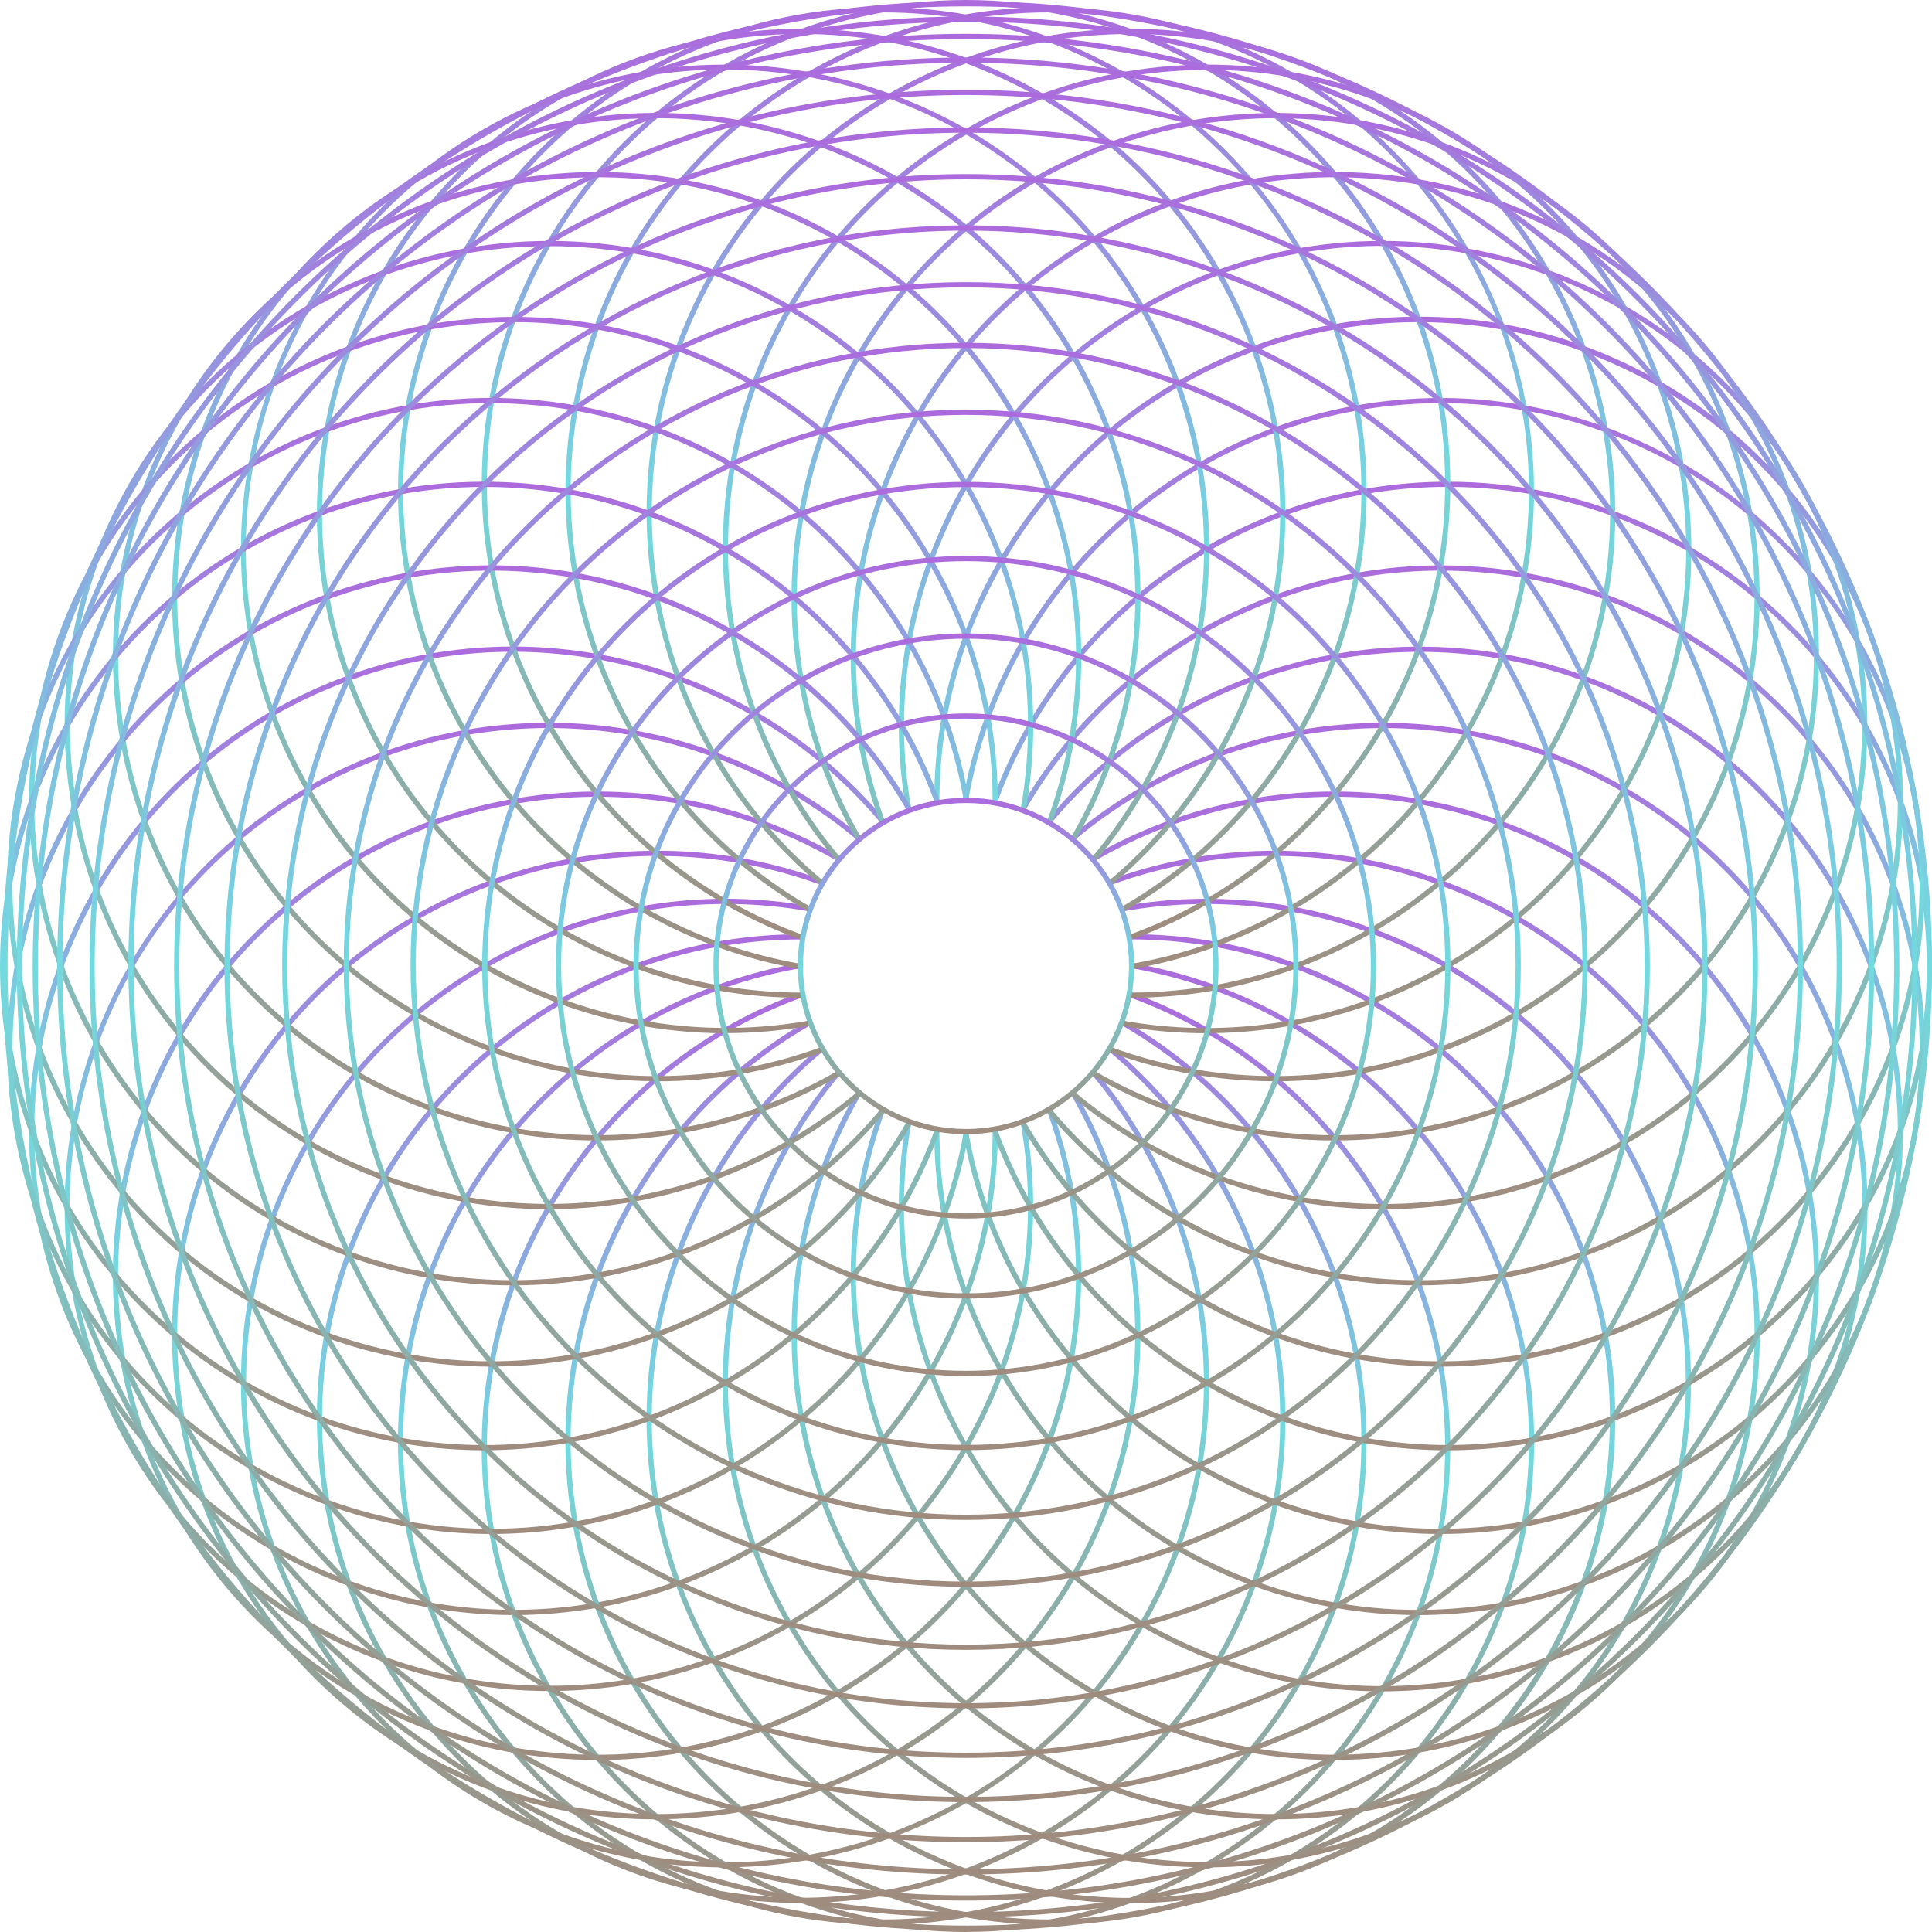 <?xml version="1.0" encoding="UTF-8"?>
<svg xmlns="http://www.w3.org/2000/svg" width="162" height="162" viewBox="0 0 162 162" fill="none">
  <g clip-path="url(#clip0_1_29)">
    <path d="M43.085 135.425C26.492 135.425 10.882 125.177 4.886 108.702C-2.773 87.659 8.117 64.311 29.156 56.652C45.181 50.818 63.289 55.691 74.219 68.769L73.882 69.049C63.071 56.111 45.159 51.29 29.304 57.062C8.489 64.643 -2.279 87.738 5.297 108.553C12.873 129.369 35.972 140.137 56.787 132.565C72.603 126.81 83.231 111.64 83.231 94.816H83.668C83.668 111.824 72.926 127.159 56.936 132.975C52.368 134.639 47.687 135.425 43.089 135.425H43.085Z" fill="url(#paint0_linear_1_29)"></path>
    <path d="M46.089 141.796C32.042 141.796 18.366 134.513 10.851 121.5C-0.345 102.108 6.322 77.223 25.714 66.027C40.482 57.499 59.162 59.15 72.197 70.136L71.917 70.472C59.023 59.604 40.543 57.975 25.933 66.407C16.641 71.773 9.995 80.437 7.213 90.799C4.436 101.165 5.86 111.99 11.226 121.282C18.658 134.154 32.19 141.359 46.084 141.359C52.896 141.359 59.791 139.63 66.105 135.984C80.681 127.57 88.51 110.785 85.593 94.213L86.021 94.139C88.973 110.885 81.056 127.853 66.324 136.36C59.944 140.041 52.971 141.792 46.089 141.792V141.796Z" fill="url(#paint1_linear_1_29)"></path>
    <path d="M50.128 147.577C48.932 147.577 47.727 147.525 46.517 147.42C35.71 146.472 25.92 141.377 18.947 133.067C4.554 115.915 6.799 90.249 23.951 75.856C37.016 64.896 55.696 63.276 70.442 71.83L70.223 72.21C55.639 63.748 37.155 65.35 24.235 76.192C7.266 90.432 5.043 115.819 19.283 132.788C26.182 141.01 35.867 146.049 46.556 146.983C57.246 147.918 67.66 144.634 75.878 137.739C88.772 126.919 93.567 109.029 87.816 93.222L88.227 93.074C94.043 109.055 89.192 127.137 76.157 138.076C68.778 144.267 59.647 147.582 50.124 147.582L50.128 147.577Z" fill="url(#paint2_linear_1_29)"></path>
    <path d="M54.967 152.555C45.443 152.555 36.312 149.245 28.933 143.049C20.623 136.076 15.527 126.286 14.58 115.478C13.637 104.671 16.955 94.148 23.924 85.838C34.885 72.773 53.002 67.935 69.009 73.799L68.861 74.21C53.028 68.407 35.103 73.192 24.261 86.118C17.361 94.335 14.078 104.75 15.017 115.439C15.951 126.128 20.994 135.814 29.212 142.713C37.435 149.612 47.849 152.891 58.534 151.957C69.223 151.022 78.908 145.979 85.808 137.761C96.628 124.867 98.244 106.418 89.834 91.847L90.213 91.628C98.715 106.357 97.082 125.006 86.144 138.04C79.17 146.35 69.38 151.446 58.573 152.393C57.368 152.498 56.163 152.551 54.962 152.551L54.967 152.555Z" fill="url(#paint3_linear_1_29)"></path>
    <path d="M60.734 156.581C53.848 156.581 46.879 154.83 40.5 151.149C21.108 139.953 14.44 115.068 25.636 95.676C34.164 80.908 51.167 72.996 67.944 75.992L67.865 76.42C51.263 73.455 34.443 81.28 26.011 95.89C14.938 115.073 21.531 139.691 40.714 150.765C50.006 156.131 60.83 157.555 71.197 154.778C81.563 152.001 90.226 145.355 95.588 136.058C104.003 121.483 102.391 103.029 91.58 90.144L91.916 89.864C102.846 102.894 104.474 121.544 95.968 136.281C88.458 149.293 74.777 156.577 60.73 156.577L60.734 156.581Z" fill="url(#paint4_linear_1_29)"></path>
    <path d="M67.144 159.568C62.542 159.568 57.865 158.778 53.294 157.118C32.251 149.459 21.365 126.111 29.024 105.069C34.845 89.07 50.176 78.336 67.188 78.336H67.275V78.773H67.188C50.359 78.773 35.194 89.388 29.435 105.217C21.859 126.033 32.631 149.132 53.447 156.708C57.966 158.354 62.594 159.131 67.149 159.131C83.563 159.131 99.007 148.992 104.937 132.696C110.692 116.88 105.902 98.99 93.016 88.174L93.296 87.838C106.321 98.772 111.164 116.858 105.348 132.844C99.352 149.315 83.737 159.568 67.149 159.568H67.144Z" fill="url(#paint5_linear_1_29)"></path>
    <path d="M74.005 161.389C71.673 161.389 69.311 161.188 66.935 160.769C56.255 158.887 46.945 152.952 40.723 144.071C34.5 135.185 32.112 124.408 33.994 113.727C36.954 96.934 50.229 83.685 67.018 80.76L67.092 81.188C50.482 84.078 37.352 97.187 34.422 113.802C32.557 124.369 34.924 135.028 41.076 143.817C47.229 152.607 56.442 158.476 67.01 160.336C69.359 160.751 71.699 160.952 74.005 160.952C93.126 160.952 110.116 147.219 113.548 127.753C116.47 111.177 108.645 94.388 94.078 85.978L94.296 85.598C109.025 94.104 116.933 111.073 113.976 127.827C110.505 147.503 93.331 161.389 74.005 161.389Z" fill="url(#paint6_linear_1_29)"></path>
    <path d="M81 162C58.608 162 40.391 143.783 40.391 121.391C40.391 104.339 51.159 88.987 67.189 83.192L67.337 83.603C51.482 89.336 40.828 104.523 40.828 121.391C40.828 143.543 58.848 161.563 81 161.563C103.152 161.563 121.173 143.543 121.173 121.391C121.173 104.562 110.553 89.384 94.742 83.629L94.89 83.218C110.872 89.035 121.605 104.374 121.605 121.387C121.605 143.778 103.387 161.996 80.996 161.996L81 162Z" fill="url(#paint7_linear_1_29)"></path>
    <path d="M87.996 161.389C68.669 161.389 51.491 147.503 48.024 127.827C45.063 111.033 53.002 94.043 67.783 85.554L68.001 85.934C53.382 94.336 45.526 111.143 48.456 127.753C51.888 147.219 68.883 160.952 88 160.952C90.31 160.952 92.646 160.751 94.995 160.336C105.562 158.472 114.771 152.608 120.928 143.818C127.081 135.028 129.447 124.369 127.583 113.802C124.662 97.226 111.566 84.126 94.999 81.205L95.074 80.777C111.82 83.734 125.059 96.973 128.011 113.728C129.893 124.408 127.504 135.185 121.282 144.071C115.06 152.957 105.75 158.887 95.069 160.769C92.694 161.188 90.332 161.389 88 161.389H87.996Z" fill="url(#paint8_linear_1_29)"></path>
    <path d="M94.79 159.585C88.938 159.585 83.113 158.306 77.651 155.76C67.822 151.175 60.364 143.036 56.652 132.844C50.818 116.819 55.691 98.711 68.769 87.781L69.049 88.118C56.111 98.929 51.29 116.845 57.062 132.696C60.73 142.778 68.11 150.83 77.834 155.363C87.559 159.895 98.466 160.371 108.553 156.703C129.369 149.127 140.141 126.028 132.565 105.213C126.81 89.397 111.64 78.769 94.816 78.769V78.332C111.824 78.332 127.159 89.074 132.975 105.064C136.687 115.256 136.202 126.286 131.622 136.115C127.037 145.944 118.898 153.402 108.706 157.114C104.173 158.764 99.475 159.585 94.794 159.585H94.79Z" fill="url(#paint9_linear_1_29)"></path>
    <path d="M101.265 156.581C87.218 156.581 73.542 149.298 66.027 136.285C57.499 121.518 59.15 102.837 70.136 89.803L70.468 90.083C59.604 102.977 57.966 121.456 66.403 136.067C77.476 155.249 102.095 161.847 121.277 150.769C140.46 139.691 147.058 115.077 135.98 95.894C127.565 81.319 110.776 73.485 94.213 76.406L94.139 75.978C110.885 73.027 127.853 80.943 136.359 95.676C147.555 115.068 140.888 139.953 121.496 151.149C115.116 154.83 108.143 156.581 101.261 156.581H101.265Z" fill="url(#paint10_linear_1_29)"></path>
    <path d="M107.033 152.555C105.837 152.555 104.631 152.503 103.426 152.398C92.619 151.45 82.829 146.355 75.856 138.045C64.896 124.98 63.276 106.3 71.83 91.554L72.21 91.772C63.747 106.357 65.35 124.84 76.192 137.761C83.091 145.983 92.776 151.022 103.466 151.957C114.155 152.891 124.569 149.608 132.792 142.713C149.76 128.473 151.983 103.086 137.743 86.118C126.923 73.223 109.037 68.429 93.226 74.179L93.078 73.769C109.059 67.953 127.141 72.804 138.079 85.838C152.472 102.99 150.227 128.657 133.075 143.049C125.696 149.241 116.565 152.555 107.042 152.555H107.033Z" fill="url(#paint11_linear_1_29)"></path>
    <path d="M111.872 147.577C102.348 147.577 93.222 144.267 85.838 138.071C72.773 127.111 67.935 108.99 73.799 92.986L74.21 93.135C68.411 108.968 73.193 126.893 86.118 137.735C94.34 144.63 104.75 147.918 115.444 146.979C126.133 146.045 135.818 141.001 142.717 132.783C156.957 115.815 154.734 90.427 137.765 76.188C124.871 65.368 106.422 63.752 91.851 72.162L91.633 71.782C106.361 63.28 125.015 64.918 138.045 75.852C155.197 90.244 157.441 115.911 143.049 133.063C136.076 141.372 126.286 146.468 115.478 147.416C114.273 147.52 113.068 147.573 111.867 147.573L111.872 147.577Z" fill="url(#paint12_linear_1_29)"></path>
    <path d="M115.915 141.822C108.876 141.822 101.933 139.975 95.676 136.364C80.908 127.836 72.996 110.832 75.991 94.056L76.419 94.135C73.454 110.732 81.279 127.556 95.89 135.988C105.182 141.355 116.011 142.778 126.373 140.001C136.739 137.224 145.402 130.578 150.764 121.282C156.131 111.99 157.554 101.16 154.777 90.799C152 80.432 145.354 71.769 136.058 66.407C121.482 57.992 103.029 59.604 90.143 70.415L89.864 70.079C102.889 59.15 121.543 57.521 136.276 66.027C145.669 71.45 152.389 80.205 155.196 90.685C158.004 101.165 156.563 112.107 151.14 121.5C145.717 130.892 136.962 137.613 126.482 140.42C122.984 141.359 119.434 141.822 115.906 141.822H115.915Z" fill="url(#paint13_linear_1_29)"></path>
    <path d="M118.915 135.425C114.312 135.425 109.636 134.635 105.068 132.975C89.043 127.142 78.301 111.771 78.336 94.728H78.773C78.738 111.592 89.366 126.797 105.217 132.569C126.032 140.145 149.131 129.373 156.707 108.557C164.283 87.742 153.511 64.643 132.696 57.067C116.88 51.312 98.99 56.102 88.174 68.988L87.838 68.708C98.772 55.683 116.858 50.84 132.844 56.656C153.887 64.315 164.772 87.663 157.113 108.706C151.118 125.177 135.503 135.429 118.915 135.429V135.425Z" fill="url(#paint14_linear_1_29)"></path>
    <path d="M120.797 128.626C118.465 128.626 116.103 128.425 113.727 128.006C96.934 125.046 83.685 111.771 80.76 94.982L81.192 94.907C84.083 111.518 97.191 124.648 113.806 127.578C135.622 131.421 156.498 116.806 160.345 94.99C162.21 84.423 159.843 73.76 153.69 64.97C147.538 56.18 138.324 50.312 127.757 48.452C111.182 45.526 94.392 53.355 85.982 67.922L85.602 67.704C94.104 52.975 111.077 45.067 127.832 48.024C138.512 49.906 147.822 55.84 154.044 64.721C160.266 73.607 162.655 84.384 160.773 95.065C157.302 114.74 140.128 128.626 120.801 128.626H120.797Z" fill="url(#paint15_linear_1_29)"></path>
    <path d="M121.391 121.609C104.34 121.609 88.987 110.841 83.192 94.807L83.603 94.659C89.336 110.518 104.523 121.168 121.391 121.168C143.543 121.168 161.564 103.147 161.564 80.996C161.564 58.844 143.543 40.823 121.391 40.823C104.562 40.823 89.384 51.443 83.629 67.254L83.219 67.106C89.035 51.124 104.375 40.391 121.391 40.391C143.783 40.391 162 58.608 162 81C162 103.392 143.783 121.609 121.391 121.609Z" fill="url(#paint16_linear_1_29)"></path>
    <path d="M120.814 114.592C106.462 114.592 92.86 106.938 85.554 94.218L85.934 93.999C94.335 108.619 111.138 116.474 127.753 113.544C138.32 111.68 147.529 105.815 153.686 97.025C159.839 88.236 162.205 77.577 160.341 67.01C158.476 56.443 152.612 47.233 143.822 41.077C135.032 34.924 124.373 32.557 113.802 34.422C97.226 37.343 84.126 50.438 81.205 67.005L80.777 66.931C83.734 50.185 96.973 36.946 113.728 33.994C135.783 30.103 156.882 44.884 160.773 66.935C162.655 77.616 160.266 88.393 154.044 97.279C147.822 106.165 138.512 112.094 127.832 113.976C125.491 114.391 123.142 114.592 120.819 114.592H120.814Z" fill="url(#paint17_linear_1_29)"></path>
    <path d="M119.011 107.785C107.186 107.785 95.632 102.628 87.781 93.231L88.117 92.951C98.929 105.889 116.845 110.71 132.695 104.938C153.511 97.362 164.283 74.262 156.707 53.447C149.131 32.631 126.036 21.863 105.217 29.435C89.401 35.19 78.773 50.364 78.773 67.184H78.336C78.336 50.176 89.078 34.841 105.068 29.025C115.26 25.313 126.29 25.798 136.119 30.378C145.948 34.963 153.406 43.102 157.118 53.294C164.777 74.337 153.886 97.685 132.848 105.344C128.333 106.985 123.652 107.78 119.015 107.78L119.011 107.785Z" fill="url(#paint18_linear_1_29)"></path>
    <path d="M115.998 101.396C106.61 101.396 97.278 98.165 89.803 91.868L90.082 91.532C102.977 102.396 121.456 104.029 136.066 95.597C155.249 84.519 161.847 59.905 150.769 40.723C145.402 31.431 136.739 24.785 126.377 22.003C116.011 19.226 105.186 20.65 95.894 26.016C81.318 34.431 73.489 51.216 76.406 67.782L75.978 67.857C73.026 51.111 80.943 34.142 95.676 25.636C115.068 14.44 139.953 21.108 151.149 40.5C162.345 59.892 155.677 84.777 136.285 95.973C129.988 99.61 122.976 101.396 115.998 101.396Z" fill="url(#paint19_linear_1_29)"></path>
    <path d="M111.898 95.628C104.894 95.628 97.864 93.829 91.554 90.17L91.772 89.79C106.356 98.252 124.84 96.65 137.761 85.808C154.729 71.568 156.952 46.181 142.713 29.212C135.813 20.99 126.128 15.951 115.439 15.017C104.75 14.082 94.335 17.366 86.113 24.261C73.219 35.081 68.424 52.971 74.175 68.778L73.764 68.927C67.948 52.945 72.799 34.863 85.834 23.925C94.143 16.951 104.667 13.633 115.474 14.58C126.281 15.528 136.071 20.623 143.044 28.933C157.437 46.085 155.192 71.752 138.04 86.144C130.569 92.414 121.255 95.628 111.893 95.628H111.898Z" fill="url(#paint20_linear_1_29)"></path>
    <path d="M106.885 90.663C102.222 90.663 97.519 89.86 92.986 88.2L93.135 87.79C108.968 93.593 126.888 88.807 137.735 75.882C151.974 58.914 149.752 33.526 132.783 19.287C115.815 5.048 90.427 7.27 76.188 24.239C65.372 37.133 63.752 55.582 72.162 70.153L71.782 70.372C63.28 55.643 64.918 36.994 75.852 23.959C90.244 6.807 115.911 4.563 133.063 18.955C150.215 33.347 152.459 59.014 138.067 76.166C130.211 85.528 118.675 90.668 106.881 90.668L106.885 90.663Z" fill="url(#paint21_linear_1_29)"></path>
    <path d="M101.143 86.637C98.794 86.637 96.423 86.432 94.056 86.008L94.135 85.58C110.732 88.545 127.552 80.72 135.988 66.11C141.355 56.818 142.778 45.989 140.001 35.627C137.224 25.261 130.578 16.597 121.282 11.235C102.099 0.153 77.481 6.751 66.407 25.933C57.992 40.509 59.604 58.962 70.415 71.847L70.079 72.127C59.15 59.097 57.521 40.447 66.027 25.715C77.223 6.323 102.108 -0.345 121.5 10.851C130.893 16.274 137.613 25.029 140.42 35.509C143.228 45.989 141.787 56.931 136.364 66.324C129.041 79.009 115.461 86.633 101.143 86.633V86.637Z" fill="url(#paint22_linear_1_29)"></path>
    <path d="M94.811 83.664H94.724V83.227H94.811C111.64 83.227 126.805 72.607 132.565 56.783C136.233 46.7 135.757 35.788 131.224 26.064C126.687 16.34 118.64 8.96 108.553 5.292C98.471 1.62 87.559 2.1 77.834 6.633C68.11 11.17 60.73 19.217 57.062 29.3C51.307 45.115 56.097 63.005 68.983 73.821L68.704 74.157C55.678 63.224 50.836 45.137 56.652 29.151C60.364 18.96 67.817 10.82 77.651 6.235C87.48 1.651 98.51 1.17 108.702 4.882C118.893 8.593 127.032 16.047 131.617 25.881C136.202 35.71 136.683 46.74 132.971 56.931C127.15 72.93 111.819 83.664 94.807 83.664H94.811Z" fill="url(#paint23_linear_1_29)"></path>
    <path d="M94.982 81.24L94.908 80.812C111.518 77.917 124.648 64.813 127.578 48.198C129.443 37.631 127.076 26.968 120.924 18.178C114.771 9.388 105.558 3.519 94.99 1.659C84.423 -0.201 73.765 2.161 64.975 8.314C56.185 14.466 50.316 23.68 48.456 34.247C45.535 50.822 53.36 67.612 67.927 76.022L67.708 76.402C52.98 67.896 45.072 50.927 48.028 34.173C49.91 23.492 55.844 14.183 64.726 7.96C73.607 1.738 84.384 -0.655 95.065 1.231C117.116 5.118 131.892 26.226 128.006 48.277C125.046 65.071 111.771 78.319 94.982 81.245V81.24Z" fill="url(#paint24_linear_1_29)"></path>
    <path d="M94.812 78.808L94.663 78.397C110.518 72.664 121.173 57.477 121.173 40.609C121.173 18.457 103.152 0.437 81 0.437C58.849 0.437 40.828 18.457 40.828 40.609C40.828 57.438 51.447 72.616 67.259 78.371L67.11 78.782C51.129 72.966 40.395 57.626 40.395 40.609C40.391 18.217 58.608 0 81 0C103.392 0 121.609 18.217 121.609 40.609C121.609 57.661 110.841 73.013 94.812 78.808Z" fill="url(#paint25_linear_1_29)"></path>
    <path d="M66.931 81.227C50.185 78.271 36.945 65.031 33.993 48.277C30.107 26.221 44.884 5.118 66.935 1.231C88.986 -2.659 110.09 12.122 113.98 34.173C116.941 50.967 109.003 67.957 94.222 76.446L94.003 76.066C108.623 67.665 116.478 50.862 113.548 34.247C111.684 23.68 105.819 14.471 97.029 8.314C88.24 2.162 77.576 -0.201 67.009 1.659C45.194 5.506 30.575 26.383 34.421 48.198C37.343 64.774 50.438 77.874 67.005 80.795L66.931 81.223V81.227Z" fill="url(#paint26_linear_1_29)"></path>
    <path d="M67.184 83.664C50.176 83.664 34.841 72.922 29.025 56.931C21.366 35.889 32.256 12.541 53.294 4.882C63.486 1.17 74.516 1.655 84.345 6.235C94.174 10.82 101.632 18.96 105.344 29.151C111.177 45.177 106.304 63.285 93.226 74.214L92.947 73.878C105.885 63.066 110.706 45.15 104.933 29.3C101.261 19.217 93.886 11.165 84.161 6.633C74.437 2.1 63.529 1.62 53.443 5.292C32.627 12.868 21.855 35.968 29.431 56.783C35.186 72.599 50.36 83.227 67.18 83.227V83.664H67.184Z" fill="url(#paint27_linear_1_29)"></path>
    <path d="M60.865 86.637C46.543 86.637 32.959 79.009 25.636 66.328C14.44 46.936 21.108 22.051 40.5 10.855C59.892 -0.345 84.777 6.323 95.973 25.715C104.501 40.483 102.85 59.163 91.864 72.197L91.527 71.918C102.396 59.023 104.029 40.544 95.593 25.933C90.226 16.641 81.563 9.995 71.201 7.214C60.835 4.436 50.01 5.86 40.718 11.226C31.426 16.593 24.78 25.256 21.998 35.618C19.221 45.984 20.645 56.809 26.011 66.101C34.426 80.677 51.211 88.506 67.778 85.589L67.852 86.017C65.516 86.428 63.175 86.629 60.857 86.629L60.865 86.637Z" fill="url(#paint28_linear_1_29)"></path>
    <path d="M55.124 90.659C43.325 90.659 31.784 85.519 23.929 76.162C16.955 67.852 13.637 57.324 14.584 46.521C15.527 35.714 20.628 25.924 28.937 18.951C46.089 4.559 71.756 6.803 86.148 23.955C97.108 37.02 98.728 55.7 90.174 70.446L89.794 70.228C98.257 55.643 96.654 37.16 85.812 24.239C71.573 7.27 46.185 5.048 29.217 19.287C20.999 26.186 15.956 35.871 15.021 46.561C14.087 57.25 17.37 67.664 24.265 75.887C35.085 88.781 52.975 93.576 68.782 87.825L68.931 88.235C64.424 89.873 59.752 90.668 55.124 90.668V90.659Z" fill="url(#paint29_linear_1_29)"></path>
    <path d="M50.106 95.628C40.74 95.628 31.426 92.414 23.955 86.148C6.803 71.751 4.558 46.089 18.951 28.933C25.924 20.623 35.714 15.527 46.521 14.58C57.324 13.632 67.852 16.955 76.162 23.924C89.226 34.885 94.064 53.006 88.2 69.009L87.79 68.861C93.593 53.028 88.807 35.103 75.882 24.261C67.66 17.366 57.25 14.082 46.56 15.017C35.871 15.951 26.186 20.994 19.287 29.212C5.047 46.181 7.27 71.568 24.238 85.808C37.133 96.628 55.582 98.243 70.153 89.834L70.371 90.213C64.084 93.842 57.084 95.624 50.111 95.624L50.106 95.628Z" fill="url(#paint30_linear_1_29)"></path>
    <path d="M45.997 101.392C39.015 101.392 32.007 99.606 25.714 95.973C6.322 84.777 -0.345 59.892 10.851 40.5C22.047 21.108 46.932 14.44 66.324 25.636C81.091 34.164 89.004 51.163 86.008 67.944L85.58 67.865C88.545 51.264 80.72 34.444 66.11 26.012C46.927 14.938 22.308 21.532 11.235 40.714C0.152 59.901 6.75 84.519 25.933 95.593C40.508 104.008 58.962 102.396 71.847 91.585L72.127 91.921C64.664 98.183 55.355 101.392 45.993 101.392H45.997Z" fill="url(#paint31_linear_1_29)"></path>
    <path d="M42.98 107.78C38.343 107.78 33.667 106.986 29.156 105.344C8.113 97.685 -2.772 74.337 4.886 53.294C12.546 32.252 35.894 21.366 56.936 29.025C72.961 34.858 83.703 50.229 83.668 67.272H83.232C83.267 50.408 72.638 35.203 56.788 29.435C35.972 21.859 12.873 32.632 5.297 53.447C-2.279 74.262 8.493 97.362 29.309 104.938C45.124 110.693 63.019 105.903 73.83 93.017L74.167 93.296C66.32 102.645 54.783 107.78 42.985 107.78H42.98Z" fill="url(#paint32_linear_1_29)"></path>
    <path d="M41.176 114.592C38.853 114.592 36.509 114.391 34.173 113.981C23.492 112.099 14.182 106.165 7.96 97.283C1.738 88.392 -0.655 77.616 1.231 66.935C3.113 56.255 9.047 46.945 17.929 40.723C26.815 34.5 37.592 32.112 48.272 33.994C65.066 36.954 78.314 50.229 81.24 67.018L80.808 67.092C77.917 50.482 64.808 37.352 48.194 34.422C37.627 32.562 26.968 34.924 18.178 41.076C9.388 47.233 3.519 56.442 1.659 67.009C-0.206 77.576 2.161 88.235 8.314 97.025C14.471 105.815 23.68 111.684 34.247 113.544C50.822 116.465 67.612 108.64 76.022 94.073L76.402 94.292C69.083 106.964 55.499 114.588 41.176 114.588V114.592Z" fill="url(#paint33_linear_1_29)"></path>
    <path d="M40.609 121.609C18.217 121.609 0 103.392 0 81C0 58.608 18.217 40.391 40.609 40.391C57.661 40.391 73.013 51.159 78.808 67.189L78.397 67.337C72.664 51.482 57.477 40.828 40.609 40.828C18.457 40.828 0.437 58.848 0.437 81C0.437 103.152 18.457 121.173 40.609 121.173C57.438 121.173 72.616 110.553 78.371 94.742L78.782 94.89C72.966 110.872 57.626 121.605 40.614 121.605L40.609 121.609Z" fill="url(#paint34_linear_1_29)"></path>
    <path d="M41.203 128.626C21.877 128.626 4.699 114.741 1.232 95.065C-2.654 73.013 12.122 51.91 34.173 48.019C50.971 45.059 67.957 52.997 76.446 67.778L76.066 67.996C67.665 53.377 50.862 45.522 34.248 48.452C12.432 52.298 -2.187 73.175 1.66 94.99C5.507 116.806 26.383 131.425 48.199 127.578C64.774 124.657 77.874 111.562 80.795 94.995L81.223 95.069C78.267 111.815 65.028 125.054 48.273 128.006C45.898 128.425 43.535 128.626 41.203 128.626Z" fill="url(#paint35_linear_1_29)"></path>
    <path d="M81 95.104C73.223 95.104 66.895 88.777 66.895 81C66.895 73.223 73.223 66.896 81 66.896C88.776 66.896 95.104 73.223 95.104 81C95.104 88.777 88.776 95.104 81 95.104ZM81 67.333C73.463 67.333 67.332 73.463 67.332 81C67.332 88.537 73.463 94.667 81 94.667C88.536 94.667 94.667 88.537 94.667 81C94.667 73.463 88.536 67.333 81 67.333Z" fill="url(#paint36_linear_1_29)"></path>
    <path d="M81 102.178C69.324 102.178 59.822 92.676 59.822 81C59.822 69.324 69.324 59.822 81 59.822C92.676 59.822 102.178 69.324 102.178 81C102.178 92.676 92.676 102.178 81 102.178ZM81 60.259C69.564 60.259 60.259 69.564 60.259 81C60.259 92.436 69.564 101.741 81 101.741C92.436 101.741 101.741 92.436 101.741 81C101.741 69.564 92.436 60.259 81 60.259Z" fill="url(#paint37_linear_1_29)"></path>
    <path d="M81 108.885C65.625 108.885 53.115 96.375 53.115 81C53.115 65.625 65.625 53.115 81 53.115C96.375 53.115 108.885 65.625 108.885 81C108.885 96.375 96.375 108.885 81 108.885ZM81 53.552C65.865 53.552 53.552 65.865 53.552 81C53.552 96.135 65.865 108.448 81 108.448C96.135 108.448 108.448 96.135 108.448 81C108.448 65.865 96.135 53.552 81 53.552Z" fill="url(#paint38_linear_1_29)"></path>
    <path d="M81 115.383C62.04 115.383 46.617 99.96 46.617 81C46.617 62.04 62.04 46.618 81 46.618C99.959 46.618 115.382 62.04 115.382 81C115.382 99.96 99.959 115.383 81 115.383ZM81 47.054C62.285 47.054 47.054 62.281 47.054 81C47.054 99.72 62.28 114.946 81 114.946C99.719 114.946 114.945 99.72 114.945 81C114.945 62.281 99.719 47.054 81 47.054Z" fill="url(#paint39_linear_1_29)"></path>
    <path d="M81.026 121.596C58.638 121.596 40.43 103.383 40.43 81C40.43 58.617 58.643 40.404 81.026 40.404C103.409 40.404 121.622 58.617 121.622 81C121.622 103.383 103.409 121.596 81.026 121.596ZM81.026 40.841C58.883 40.841 40.866 58.857 40.866 81C40.866 103.143 58.883 121.16 81.026 121.16C103.169 121.16 121.185 103.143 121.185 81C121.185 58.857 103.169 40.841 81.026 40.841Z" fill="url(#paint40_linear_1_29)"></path>
    <path d="M80.974 127.447C55.307 127.447 34.426 106.566 34.426 80.9C34.426 55.233 55.307 34.352 80.974 34.352C106.64 34.352 127.521 55.233 127.521 80.9C127.521 106.566 106.64 127.447 80.974 127.447ZM80.974 34.788C55.547 34.788 34.862 55.473 34.862 80.9C34.862 106.326 55.547 127.011 80.974 127.011C106.4 127.011 127.085 106.326 127.085 80.9C127.085 55.473 106.4 34.788 80.974 34.788Z" fill="url(#paint41_linear_1_29)"></path>
    <path d="M80.974 133.054C52.215 133.054 28.819 109.658 28.819 80.9C28.819 52.141 52.215 28.745 80.974 28.745C109.732 28.745 133.128 52.141 133.128 80.9C133.128 109.658 109.732 133.054 80.974 133.054ZM80.974 29.182C52.456 29.182 29.256 52.381 29.256 80.9C29.256 109.418 52.456 132.617 80.974 132.617C109.492 132.617 132.692 109.418 132.692 80.9C132.692 52.381 109.492 29.182 80.974 29.182Z" fill="url(#paint42_linear_1_29)"></path>
    <path d="M81 138.342C49.382 138.342 23.658 112.618 23.658 81C23.658 49.382 49.382 23.658 81 23.658C112.618 23.658 138.342 49.382 138.342 81C138.342 112.618 112.618 138.342 81 138.342ZM81 24.095C49.622 24.095 24.095 49.622 24.095 81C24.095 112.378 49.622 137.905 81 137.905C112.378 137.905 137.905 112.378 137.905 81C137.905 49.622 112.378 24.095 81 24.095Z" fill="url(#paint43_linear_1_29)"></path>
    <path d="M81 143.245C46.718 143.245 18.824 115.352 18.824 81.07C18.824 46.788 46.718 18.898 81 18.898C115.282 18.898 143.176 46.792 143.176 81.074C143.176 115.356 115.282 143.25 81 143.25V143.245ZM81 19.335C46.958 19.335 19.261 47.032 19.261 81.074C19.261 115.116 46.958 142.813 81 142.813C115.042 142.813 142.739 115.116 142.739 81.074C142.739 47.032 115.042 19.335 81 19.335Z" fill="url(#paint44_linear_1_29)"></path>
    <path d="M81 147.402C44.386 147.402 14.598 117.614 14.598 81C14.598 44.386 44.386 14.597 81 14.597C117.614 14.597 147.403 44.386 147.403 81C147.403 117.614 117.614 147.402 81 147.402ZM81 15.034C44.626 15.034 15.034 44.626 15.034 81C15.034 117.374 44.626 146.966 81 146.966C117.374 146.966 146.966 117.374 146.966 81C146.966 44.626 117.374 15.034 81 15.034Z" fill="url(#paint45_linear_1_29)"></path>
    <path d="M80.974 151.11C42.26 151.11 10.764 119.614 10.764 80.9C10.764 42.186 42.26 10.69 80.974 10.69C119.688 10.69 151.184 42.186 151.184 80.9C151.184 119.614 119.688 151.11 80.974 151.11ZM80.974 11.126C42.5 11.126 11.2 42.43 11.2 80.9C11.2 119.369 42.5 150.673 80.974 150.673C119.448 150.673 150.747 119.374 150.747 80.9C150.747 42.426 119.448 11.126 80.974 11.126Z" fill="url(#paint46_linear_1_29)"></path>
    <path d="M80.974 154.472C40.461 154.472 7.502 121.513 7.502 81C7.502 40.487 40.461 7.528 80.974 7.528C121.487 7.528 154.446 40.487 154.446 81C154.446 121.513 121.487 154.472 80.974 154.472ZM80.974 7.965C40.705 7.965 7.938 40.727 7.938 81C7.938 121.273 40.701 154.035 80.974 154.035C121.247 154.035 154.009 121.273 154.009 81C154.009 40.727 121.247 7.965 80.974 7.965Z" fill="url(#paint47_linear_1_29)"></path>
    <path d="M80.974 157.179C38.968 157.179 4.795 123.007 4.795 81C4.795 38.994 38.968 4.821 80.974 4.821C122.981 4.821 157.154 38.994 157.154 81C157.154 123.007 122.981 157.179 80.974 157.179ZM80.974 5.257C39.208 5.257 5.232 39.234 5.232 81C5.232 122.766 39.208 156.743 80.974 156.743C122.741 156.743 156.717 122.766 156.717 81C156.717 39.234 122.741 5.257 80.974 5.257Z" fill="url(#paint48_linear_1_29)"></path>
    <path d="M81 159.363C37.846 159.363 2.738 124.255 2.738 81.1C2.738 37.946 37.846 2.838 81 2.838C124.155 2.838 159.263 37.946 159.263 81.1C159.263 124.255 124.155 159.363 81 159.363ZM81 3.275C38.086 3.275 3.175 38.19 3.175 81.1C3.175 124.011 38.086 158.926 81 158.926C123.915 158.926 158.826 124.015 158.826 81.1C158.826 38.186 123.915 3.275 81 3.275Z" fill="url(#paint49_linear_1_29)"></path>
    <path d="M81.096 160.76C37.155 160.76 1.41 125.011 1.41 81.074C1.41 37.138 37.155 1.384 81.096 1.384C125.037 1.384 160.786 37.133 160.786 81.074C160.786 125.015 125.037 160.764 81.096 160.764V160.76ZM81.096 1.821C37.4 1.821 1.847 37.374 1.847 81.074C1.847 124.775 37.4 160.328 81.1 160.328C124.801 160.328 160.354 124.775 160.354 81.074C160.354 37.374 124.797 1.821 81.096 1.821Z" fill="url(#paint50_linear_1_29)"></path>
    <path d="M81.096 161.904C36.487 161.904 0.197 125.609 0.197 81C0.197 36.391 36.487 0.096 81.096 0.096C125.705 0.096 162 36.391 162 81C162 125.609 125.705 161.904 81.096 161.904ZM81.096 0.533C36.727 0.533 0.633 36.631 0.633 81C0.633 125.369 36.732 161.467 81.1 161.467C125.469 161.467 161.568 125.369 161.568 81C161.568 36.631 125.465 0.533 81.096 0.533Z" fill="url(#paint51_linear_1_29)"></path>
  </g>
  <defs>
    <linearGradient id="paint0_linear_1_29" x1="43.051" y1="54.215" x2="43.051" y2="135.425" gradientUnits="userSpaceOnUse">
      <stop stop-color="#AC6ADD"></stop>
      <stop offset="0.5" stop-color="#73DAE0"></stop>
      <stop offset="1" stop-color="#9F8B7D"></stop>
    </linearGradient>
    <linearGradient id="paint1_linear_1_29" x1="46.026" y1="60.605" x2="46.026" y2="141.796" gradientUnits="userSpaceOnUse">
      <stop stop-color="#AC6ADD"></stop>
      <stop offset="0.5" stop-color="#73DAE0"></stop>
      <stop offset="1" stop-color="#9F8B7D"></stop>
    </linearGradient>
    <linearGradient id="paint2_linear_1_29" x1="50.061" y1="66.373" x2="50.061" y2="147.582" gradientUnits="userSpaceOnUse">
      <stop stop-color="#AC6ADD"></stop>
      <stop offset="0.5" stop-color="#73DAE0"></stop>
      <stop offset="1" stop-color="#9F8B7D"></stop>
    </linearGradient>
    <linearGradient id="paint3_linear_1_29" x1="55.024" y1="71.336" x2="55.024" y2="152.555" gradientUnits="userSpaceOnUse">
      <stop stop-color="#AC6ADD"></stop>
      <stop offset="0.5" stop-color="#73DAE0"></stop>
      <stop offset="1" stop-color="#9F8B7D"></stop>
    </linearGradient>
    <linearGradient id="paint4_linear_1_29" x1="60.794" y1="75.364" x2="60.794" y2="156.581" gradientUnits="userSpaceOnUse">
      <stop stop-color="#AC6ADD"></stop>
      <stop offset="0.5" stop-color="#73DAE0"></stop>
      <stop offset="1" stop-color="#9F8B7D"></stop>
    </linearGradient>
    <linearGradient id="paint5_linear_1_29" x1="67.177" y1="78.336" x2="67.177" y2="159.568" gradientUnits="userSpaceOnUse">
      <stop stop-color="#AC6ADD"></stop>
      <stop offset="0.5" stop-color="#73DAE0"></stop>
      <stop offset="1" stop-color="#9F8B7D"></stop>
    </linearGradient>
    <linearGradient id="paint6_linear_1_29" x1="73.979" y1="80.76" x2="73.979" y2="161.389" gradientUnits="userSpaceOnUse">
      <stop stop-color="#AC6ADD"></stop>
      <stop offset="0.5" stop-color="#73DAE0"></stop>
      <stop offset="1" stop-color="#9F8B7D"></stop>
    </linearGradient>
    <linearGradient id="paint7_linear_1_29" x1="80.998" y1="83.192" x2="80.998" y2="162" gradientUnits="userSpaceOnUse">
      <stop stop-color="#AC6ADD"></stop>
      <stop offset="0.5" stop-color="#73DAE0"></stop>
      <stop offset="1" stop-color="#9F8B7D"></stop>
    </linearGradient>
    <linearGradient id="paint8_linear_1_29" x1="88.024" y1="80.777" x2="88.024" y2="161.389" gradientUnits="userSpaceOnUse">
      <stop stop-color="#AC6ADD"></stop>
      <stop offset="0.5" stop-color="#73DAE0"></stop>
      <stop offset="1" stop-color="#9F8B7D"></stop>
    </linearGradient>
    <linearGradient id="paint9_linear_1_29" x1="94.831" y1="78.332" x2="94.831" y2="159.585" gradientUnits="userSpaceOnUse">
      <stop stop-color="#AC6ADD"></stop>
      <stop offset="0.5" stop-color="#73DAE0"></stop>
      <stop offset="1" stop-color="#9F8B7D"></stop>
    </linearGradient>
    <linearGradient id="paint10_linear_1_29" x1="101.198" y1="75.367" x2="101.198" y2="156.581" gradientUnits="userSpaceOnUse">
      <stop stop-color="#AC6ADD"></stop>
      <stop offset="0.5" stop-color="#73DAE0"></stop>
      <stop offset="1" stop-color="#9F8B7D"></stop>
    </linearGradient>
    <linearGradient id="paint11_linear_1_29" x1="106.967" y1="71.338" x2="106.967" y2="152.555" gradientUnits="userSpaceOnUse">
      <stop stop-color="#AC6ADD"></stop>
      <stop offset="0.5" stop-color="#73DAE0"></stop>
      <stop offset="1" stop-color="#9F8B7D"></stop>
    </linearGradient>
    <linearGradient id="paint12_linear_1_29" x1="111.934" y1="66.372" x2="111.934" y2="147.577" gradientUnits="userSpaceOnUse">
      <stop stop-color="#AC6ADD"></stop>
      <stop offset="0.5" stop-color="#73DAE0"></stop>
      <stop offset="1" stop-color="#9F8B7D"></stop>
    </linearGradient>
    <linearGradient id="paint13_linear_1_29" x1="115.981" y1="60.609" x2="115.981" y2="141.822" gradientUnits="userSpaceOnUse">
      <stop stop-color="#AC6ADD"></stop>
      <stop offset="0.5" stop-color="#73DAE0"></stop>
      <stop offset="1" stop-color="#9F8B7D"></stop>
    </linearGradient>
    <linearGradient id="paint14_linear_1_29" x1="118.951" y1="54.223" x2="118.951" y2="135.429" gradientUnits="userSpaceOnUse">
      <stop stop-color="#AC6ADD"></stop>
      <stop offset="0.5" stop-color="#73DAE0"></stop>
      <stop offset="1" stop-color="#9F8B7D"></stop>
    </linearGradient>
    <linearGradient id="paint15_linear_1_29" x1="121.08" y1="47.41" x2="121.08" y2="128.626" gradientUnits="userSpaceOnUse">
      <stop stop-color="#AC6ADD"></stop>
      <stop offset="0.5" stop-color="#73DAE0"></stop>
      <stop offset="1" stop-color="#9F8B7D"></stop>
    </linearGradient>
    <linearGradient id="paint16_linear_1_29" x1="122.596" y1="40.391" x2="122.596" y2="121.609" gradientUnits="userSpaceOnUse">
      <stop stop-color="#AC6ADD"></stop>
      <stop offset="0.5" stop-color="#73DAE0"></stop>
      <stop offset="1" stop-color="#9F8B7D"></stop>
    </linearGradient>
    <linearGradient id="paint17_linear_1_29" x1="121.089" y1="33.372" x2="121.089" y2="114.592" gradientUnits="userSpaceOnUse">
      <stop stop-color="#AC6ADD"></stop>
      <stop offset="0.5" stop-color="#73DAE0"></stop>
      <stop offset="1" stop-color="#9F8B7D"></stop>
    </linearGradient>
    <linearGradient id="paint18_linear_1_29" x1="118.953" y1="26.554" x2="118.953" y2="107.785" gradientUnits="userSpaceOnUse">
      <stop stop-color="#AC6ADD"></stop>
      <stop offset="0.5" stop-color="#73DAE0"></stop>
      <stop offset="1" stop-color="#9F8B7D"></stop>
    </linearGradient>
    <linearGradient id="paint19_linear_1_29" x1="115.974" y1="20.204" x2="115.974" y2="101.396" gradientUnits="userSpaceOnUse">
      <stop stop-color="#AC6ADD"></stop>
      <stop offset="0.5" stop-color="#73DAE0"></stop>
      <stop offset="1" stop-color="#9F8B7D"></stop>
    </linearGradient>
    <linearGradient id="paint20_linear_1_29" x1="111.93" y1="14.421" x2="111.93" y2="95.628" gradientUnits="userSpaceOnUse">
      <stop stop-color="#AC6ADD"></stop>
      <stop offset="0.5" stop-color="#73DAE0"></stop>
      <stop offset="1" stop-color="#9F8B7D"></stop>
    </linearGradient>
    <linearGradient id="paint21_linear_1_29" x1="106.961" y1="9.472" x2="106.961" y2="90.668" gradientUnits="userSpaceOnUse">
      <stop stop-color="#AC6ADD"></stop>
      <stop offset="0.5" stop-color="#73DAE0"></stop>
      <stop offset="1" stop-color="#9F8B7D"></stop>
    </linearGradient>
    <linearGradient id="paint22_linear_1_29" x1="101.216" y1="5.418" x2="101.216" y2="86.637" gradientUnits="userSpaceOnUse">
      <stop stop-color="#AC6ADD"></stop>
      <stop offset="0.5" stop-color="#73DAE0"></stop>
      <stop offset="1" stop-color="#9F8B7D"></stop>
    </linearGradient>
    <linearGradient id="paint23_linear_1_29" x1="94.831" y1="2.409" x2="94.831" y2="83.664" gradientUnits="userSpaceOnUse">
      <stop stop-color="#AC6ADD"></stop>
      <stop offset="0.5" stop-color="#73DAE0"></stop>
      <stop offset="1" stop-color="#9F8B7D"></stop>
    </linearGradient>
    <linearGradient id="paint24_linear_1_29" x1="88.02" y1="0.603" x2="88.02" y2="81.245" gradientUnits="userSpaceOnUse">
      <stop stop-color="#AC6ADD"></stop>
      <stop offset="0.5" stop-color="#73DAE0"></stop>
      <stop offset="1" stop-color="#9F8B7D"></stop>
    </linearGradient>
    <linearGradient id="paint25_linear_1_29" x1="81.002" y1="0" x2="81.002" y2="78.808" gradientUnits="userSpaceOnUse">
      <stop stop-color="#AC6ADD"></stop>
      <stop offset="0.5" stop-color="#73DAE0"></stop>
      <stop offset="1" stop-color="#9F8B7D"></stop>
    </linearGradient>
    <linearGradient id="paint26_linear_1_29" x1="73.984" y1="0.61" x2="73.984" y2="81.227" gradientUnits="userSpaceOnUse">
      <stop stop-color="#AC6ADD"></stop>
      <stop offset="0.5" stop-color="#73DAE0"></stop>
      <stop offset="1" stop-color="#9F8B7D"></stop>
    </linearGradient>
    <linearGradient id="paint27_linear_1_29" x1="67.177" y1="2.411" x2="67.177" y2="83.664" gradientUnits="userSpaceOnUse">
      <stop stop-color="#AC6ADD"></stop>
      <stop offset="0.5" stop-color="#73DAE0"></stop>
      <stop offset="1" stop-color="#9F8B7D"></stop>
    </linearGradient>
    <linearGradient id="paint28_linear_1_29" x1="60.799" y1="5.42" x2="60.799" y2="86.637" gradientUnits="userSpaceOnUse">
      <stop stop-color="#AC6ADD"></stop>
      <stop offset="0.5" stop-color="#73DAE0"></stop>
      <stop offset="1" stop-color="#9F8B7D"></stop>
    </linearGradient>
    <linearGradient id="paint29_linear_1_29" x1="55.029" y1="9.468" x2="55.029" y2="90.668" gradientUnits="userSpaceOnUse">
      <stop stop-color="#AC6ADD"></stop>
      <stop offset="0.5" stop-color="#73DAE0"></stop>
      <stop offset="1" stop-color="#9F8B7D"></stop>
    </linearGradient>
    <linearGradient id="paint30_linear_1_29" x1="50.066" y1="14.421" x2="50.066" y2="95.628" gradientUnits="userSpaceOnUse">
      <stop stop-color="#AC6ADD"></stop>
      <stop offset="0.5" stop-color="#73DAE0"></stop>
      <stop offset="1" stop-color="#9F8B7D"></stop>
    </linearGradient>
    <linearGradient id="paint31_linear_1_29" x1="46.027" y1="20.204" x2="46.027" y2="101.392" gradientUnits="userSpaceOnUse">
      <stop stop-color="#AC6ADD"></stop>
      <stop offset="0.5" stop-color="#73DAE0"></stop>
      <stop offset="1" stop-color="#9F8B7D"></stop>
    </linearGradient>
    <linearGradient id="paint32_linear_1_29" x1="43.051" y1="26.573" x2="43.051" y2="107.78" gradientUnits="userSpaceOnUse">
      <stop stop-color="#AC6ADD"></stop>
      <stop offset="0.5" stop-color="#73DAE0"></stop>
      <stop offset="1" stop-color="#9F8B7D"></stop>
    </linearGradient>
    <linearGradient id="paint33_linear_1_29" x1="40.921" y1="33.367" x2="40.921" y2="114.592" gradientUnits="userSpaceOnUse">
      <stop stop-color="#AC6ADD"></stop>
      <stop offset="0.5" stop-color="#73DAE0"></stop>
      <stop offset="1" stop-color="#9F8B7D"></stop>
    </linearGradient>
    <linearGradient id="paint34_linear_1_29" x1="39.404" y1="40.391" x2="39.404" y2="121.609" gradientUnits="userSpaceOnUse">
      <stop stop-color="#AC6ADD"></stop>
      <stop offset="0.5" stop-color="#73DAE0"></stop>
      <stop offset="1" stop-color="#9F8B7D"></stop>
    </linearGradient>
    <linearGradient id="paint35_linear_1_29" x1="40.917" y1="47.406" x2="40.917" y2="128.626" gradientUnits="userSpaceOnUse">
      <stop stop-color="#AC6ADD"></stop>
      <stop offset="0.5" stop-color="#73DAE0"></stop>
      <stop offset="1" stop-color="#9F8B7D"></stop>
    </linearGradient>
    <linearGradient id="paint36_linear_1_29" x1="81" y1="66.896" x2="81" y2="95.104" gradientUnits="userSpaceOnUse">
      <stop stop-color="#AC6ADD"></stop>
      <stop offset="0.5" stop-color="#73DAE0"></stop>
      <stop offset="1" stop-color="#9F8B7D"></stop>
    </linearGradient>
    <linearGradient id="paint37_linear_1_29" x1="81" y1="59.822" x2="81" y2="102.178" gradientUnits="userSpaceOnUse">
      <stop stop-color="#AC6ADD"></stop>
      <stop offset="0.5" stop-color="#73DAE0"></stop>
      <stop offset="1" stop-color="#9F8B7D"></stop>
    </linearGradient>
    <linearGradient id="paint38_linear_1_29" x1="81" y1="53.115" x2="81" y2="108.885" gradientUnits="userSpaceOnUse">
      <stop stop-color="#AC6ADD"></stop>
      <stop offset="0.5" stop-color="#73DAE0"></stop>
      <stop offset="1" stop-color="#9F8B7D"></stop>
    </linearGradient>
    <linearGradient id="paint39_linear_1_29" x1="81" y1="46.618" x2="81" y2="115.383" gradientUnits="userSpaceOnUse">
      <stop stop-color="#AC6ADD"></stop>
      <stop offset="0.5" stop-color="#73DAE0"></stop>
      <stop offset="1" stop-color="#9F8B7D"></stop>
    </linearGradient>
    <linearGradient id="paint40_linear_1_29" x1="81.026" y1="40.404" x2="81.026" y2="121.596" gradientUnits="userSpaceOnUse">
      <stop stop-color="#AC6ADD"></stop>
      <stop offset="0.5" stop-color="#73DAE0"></stop>
      <stop offset="1" stop-color="#9F8B7D"></stop>
    </linearGradient>
    <linearGradient id="paint41_linear_1_29" x1="80.974" y1="34.352" x2="80.974" y2="127.447" gradientUnits="userSpaceOnUse">
      <stop stop-color="#AC6ADD"></stop>
      <stop offset="0.5" stop-color="#73DAE0"></stop>
      <stop offset="1" stop-color="#9F8B7D"></stop>
    </linearGradient>
    <linearGradient id="paint42_linear_1_29" x1="80.974" y1="28.745" x2="80.974" y2="133.054" gradientUnits="userSpaceOnUse">
      <stop stop-color="#AC6ADD"></stop>
      <stop offset="0.5" stop-color="#73DAE0"></stop>
      <stop offset="1" stop-color="#9F8B7D"></stop>
    </linearGradient>
    <linearGradient id="paint43_linear_1_29" x1="81" y1="23.658" x2="81" y2="138.342" gradientUnits="userSpaceOnUse">
      <stop stop-color="#AC6ADD"></stop>
      <stop offset="0.5" stop-color="#73DAE0"></stop>
      <stop offset="1" stop-color="#9F8B7D"></stop>
    </linearGradient>
    <linearGradient id="paint44_linear_1_29" x1="81" y1="18.898" x2="81" y2="143.25" gradientUnits="userSpaceOnUse">
      <stop stop-color="#AC6ADD"></stop>
      <stop offset="0.5" stop-color="#73DAE0"></stop>
      <stop offset="1" stop-color="#9F8B7D"></stop>
    </linearGradient>
    <linearGradient id="paint45_linear_1_29" x1="81" y1="14.597" x2="81" y2="147.402" gradientUnits="userSpaceOnUse">
      <stop stop-color="#AC6ADD"></stop>
      <stop offset="0.5" stop-color="#73DAE0"></stop>
      <stop offset="1" stop-color="#9F8B7D"></stop>
    </linearGradient>
    <linearGradient id="paint46_linear_1_29" x1="80.974" y1="10.69" x2="80.974" y2="151.11" gradientUnits="userSpaceOnUse">
      <stop stop-color="#AC6ADD"></stop>
      <stop offset="0.5" stop-color="#73DAE0"></stop>
      <stop offset="1" stop-color="#9F8B7D"></stop>
    </linearGradient>
    <linearGradient id="paint47_linear_1_29" x1="80.974" y1="7.528" x2="80.974" y2="154.472" gradientUnits="userSpaceOnUse">
      <stop stop-color="#AC6ADD"></stop>
      <stop offset="0.5" stop-color="#73DAE0"></stop>
      <stop offset="1" stop-color="#9F8B7D"></stop>
    </linearGradient>
    <linearGradient id="paint48_linear_1_29" x1="80.974" y1="4.821" x2="80.974" y2="157.179" gradientUnits="userSpaceOnUse">
      <stop stop-color="#AC6ADD"></stop>
      <stop offset="0.5" stop-color="#73DAE0"></stop>
      <stop offset="1" stop-color="#9F8B7D"></stop>
    </linearGradient>
    <linearGradient id="paint49_linear_1_29" x1="81" y1="2.838" x2="81" y2="159.363" gradientUnits="userSpaceOnUse">
      <stop stop-color="#AC6ADD"></stop>
      <stop offset="0.5" stop-color="#73DAE0"></stop>
      <stop offset="1" stop-color="#9F8B7D"></stop>
    </linearGradient>
    <linearGradient id="paint50_linear_1_29" x1="81.098" y1="1.384" x2="81.098" y2="160.764" gradientUnits="userSpaceOnUse">
      <stop stop-color="#AC6ADD"></stop>
      <stop offset="0.5" stop-color="#73DAE0"></stop>
      <stop offset="1" stop-color="#9F8B7D"></stop>
    </linearGradient>
    <linearGradient id="paint51_linear_1_29" x1="81.098" y1="0.096" x2="81.098" y2="161.904" gradientUnits="userSpaceOnUse">
      <stop stop-color="#AC6ADD"></stop>
      <stop offset="0.5" stop-color="#73DAE0"></stop>
      <stop offset="1" stop-color="#9F8B7D"></stop>
    </linearGradient>
    <clipPath id="clip0_1_29">
      <rect width="162" height="162" fill="white"></rect>
    </clipPath>
  </defs>
</svg>
